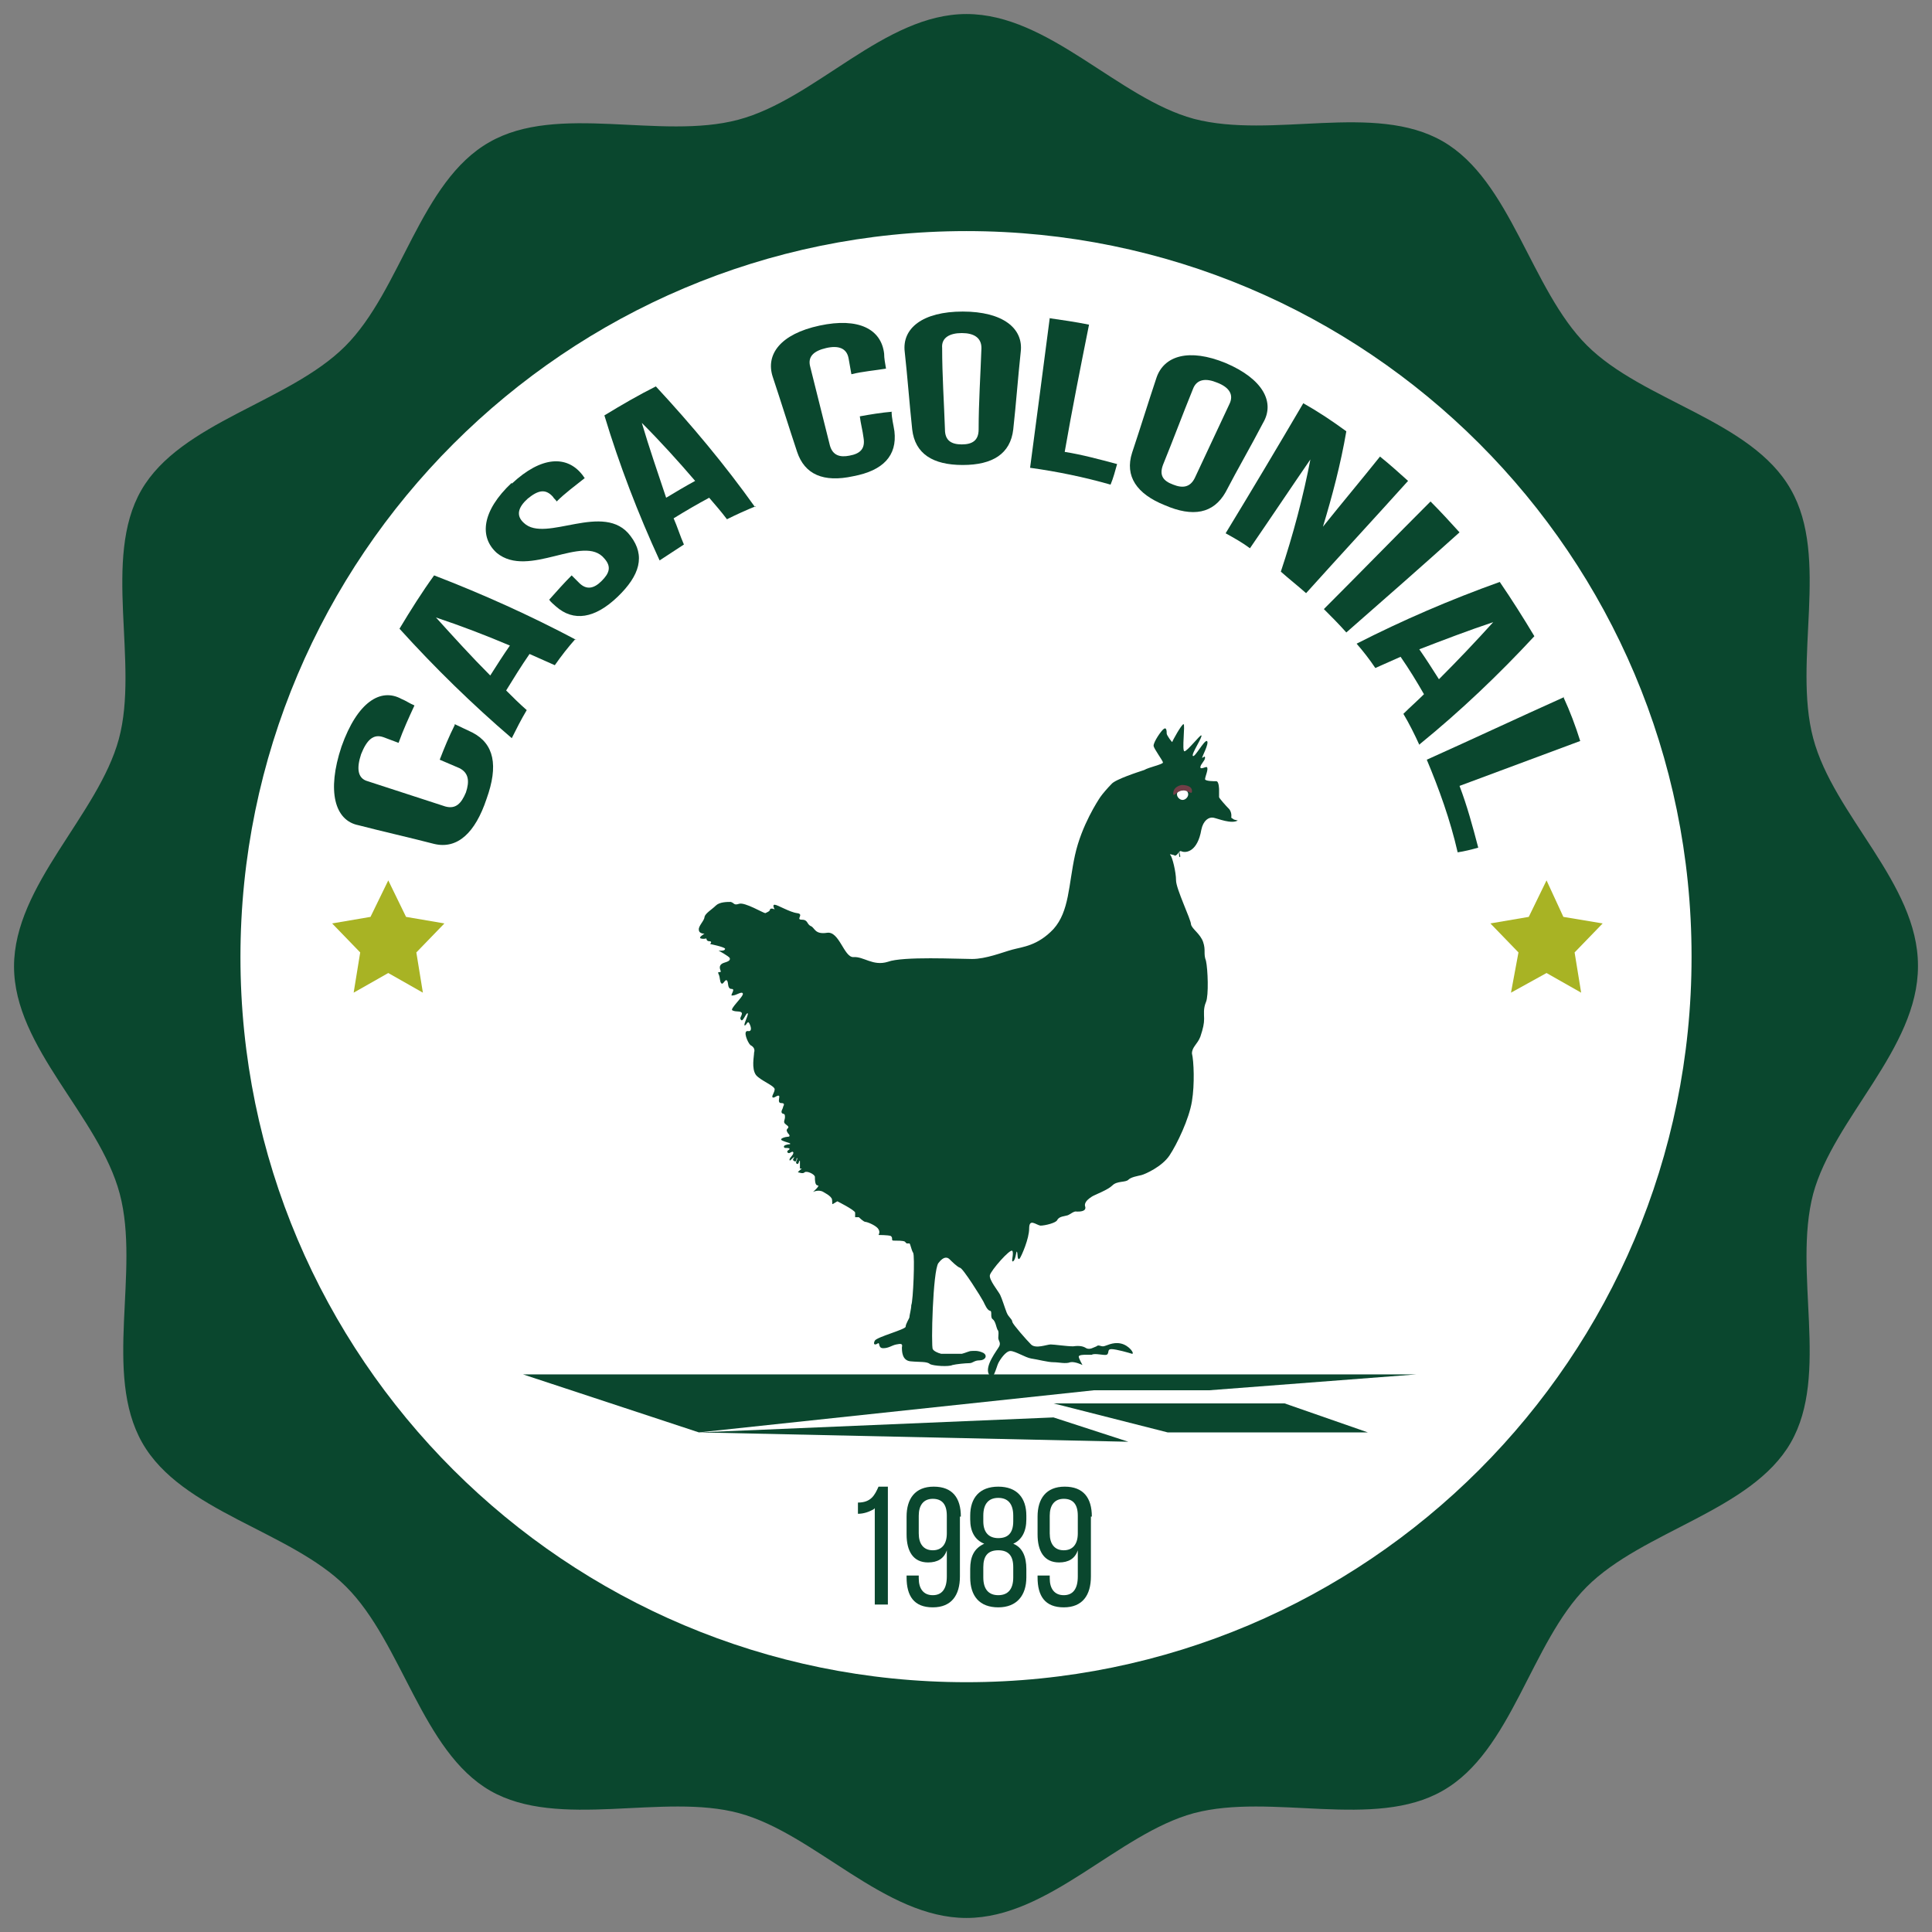<svg xmlns="http://www.w3.org/2000/svg" id="a" viewBox="0 0 206.5 206.5"><rect x="0" y="0" width="206.5" height="206.5" fill="#808080" stroke="none"/><defs><style>@keyframes eMKsjJOD_draw{to{stroke-dashoffset:0}}@keyframes eMKsjJOD_fade{0%,94.444%{stroke-opacity:1}to{stroke-opacity:0}}@keyframes eMKsjJOD_draw_0{11.111%{stroke-dashoffset:650}38.889%,to{stroke-dashoffset:0}}@keyframes eMKsjJOD_draw_1{11.59%{stroke-dashoffset:650}39.368%,to{stroke-dashoffset:0}}@keyframes eMKsjJOD_draw_2{12.069%{stroke-dashoffset:489}39.847%,to{stroke-dashoffset:0}}@keyframes eMKsjJOD_draw_3{12.548%{stroke-dashoffset:531}40.326%,to{stroke-dashoffset:0}}@keyframes eMKsjJOD_draw_4{13.027%{stroke-dashoffset:337}40.805%,to{stroke-dashoffset:0}}@keyframes eMKsjJOD_draw_5{13.506%{stroke-dashoffset:5}41.284%,to{stroke-dashoffset:0}}@keyframes eMKsjJOD_draw_6{13.985%{stroke-dashoffset:7}41.762%,to{stroke-dashoffset:0}}@keyframes eMKsjJOD_draw_7{14.464%{stroke-dashoffset:194}42.241%,to{stroke-dashoffset:0}}@keyframes eMKsjJOD_draw_8{14.943%{stroke-dashoffset:70}42.72%,to{stroke-dashoffset:0}}@keyframes eMKsjJOD_draw_9{15.421%{stroke-dashoffset:94}43.199%,to{stroke-dashoffset:0}}@keyframes eMKsjJOD_draw_10{15.9%{stroke-dashoffset:83}43.678%,to{stroke-dashoffset:0}}@keyframes eMKsjJOD_draw_11{16.379%{stroke-dashoffset:80}44.157%,to{stroke-dashoffset:0}}@keyframes eMKsjJOD_draw_12{16.858%{stroke-dashoffset:80}44.636%,to{stroke-dashoffset:0}}@keyframes eMKsjJOD_draw_13{17.337%{stroke-dashoffset:79}45.115%,to{stroke-dashoffset:0}}@keyframes eMKsjJOD_draw_14{17.816%{stroke-dashoffset:77}45.594%,to{stroke-dashoffset:0}}@keyframes eMKsjJOD_draw_15{18.295%{stroke-dashoffset:79}46.073%,to{stroke-dashoffset:0}}@keyframes eMKsjJOD_draw_16{18.774%{stroke-dashoffset:53}46.552%,to{stroke-dashoffset:0}}@keyframes eMKsjJOD_draw_17{19.253%{stroke-dashoffset:79}47.031%,to{stroke-dashoffset:0}}@keyframes eMKsjJOD_draw_18{19.732%{stroke-dashoffset:95}47.51%,to{stroke-dashoffset:0}}@keyframes eMKsjJOD_draw_19{20.211%{stroke-dashoffset:42}47.989%,to{stroke-dashoffset:0}}@keyframes eMKsjJOD_draw_20{20.69%{stroke-dashoffset:80}48.467%,to{stroke-dashoffset:0}}@keyframes eMKsjJOD_draw_21{21.169%{stroke-dashoffset:56}48.946%,to{stroke-dashoffset:0}}@keyframes eMKsjJOD_draw_22{21.648%{stroke-dashoffset:33}49.425%,to{stroke-dashoffset:0}}@keyframes eMKsjJOD_draw_23{22.126%{stroke-dashoffset:61}49.904%,to{stroke-dashoffset:0}}@keyframes eMKsjJOD_draw_24{22.605%{stroke-dashoffset:63}50.383%,to{stroke-dashoffset:0}}@keyframes eMKsjJOD_draw_25{23.084%{stroke-dashoffset:61}50.862%,to{stroke-dashoffset:0}}@keyframes eMKsjJOD_draw_26{23.563%{stroke-dashoffset:11}51.341%,to{stroke-dashoffset:0}}@keyframes eMKsjJOD_draw_27{24.042%{stroke-dashoffset:11}51.82%,to{stroke-dashoffset:0}}@keyframes eMKsjJOD_draw_28{24.521%{stroke-dashoffset:44}52.299%,to{stroke-dashoffset:0}}@keyframes eMKsjJOD_draw_29{25%{stroke-dashoffset:45}52.778%,to{stroke-dashoffset:0}}.c{stroke-width:3px;stroke-miterlimit:10;fill:none;stroke:#0a472e}.h,.i{stroke-width:0}.h{fill:#0a472e}.i{fill:#a8b324}</style></defs><path d="M205 103.3c0 8.8-9 16.2-11.2 24.3-2.2 8.4 1.8 19.3-2.4 26.6s-15.8 9.4-21.8 15.4-8 17.6-15.4 21.8c-7.3 4.2-18.3.2-26.6 2.4-8.1 2.2-15.5 11.2-24.3 11.2s-16.2-9-24.3-11.2-19.3 1.8-26.6-2.4S43 175.6 37 169.6s-17.6-8-21.8-15.4-.2-18.3-2.4-26.6S1.5 112 1.5 103.3s9-16.2 11.2-24.3-1.8-19.3 2.4-26.6S30.9 43 36.9 37s8-17.6 15.4-21.8c7.3-4.2 18.3-.2 26.6-2.4S94.5 1.5 103.3 1.5s16.2 9 24.3 11.2c8.4 2.2 19.3-1.8 26.6 2.4s9.4 15.8 15.4 21.8 17.6 8 21.8 15.4c4.2 7.3.2 18.3 2.4 26.6S205 94.4 205 103.2Z" class="h" style="stroke-dasharray:649 651;stroke-dashoffset:650;animation:eMKsjJOD_draw_0 7200ms linear 0ms infinite,eMKsjJOD_fade 7200ms linear 0ms infinite"/><path d="M205 103.3c0 8.8-9 16.2-11.2 24.3-2.2 8.4 1.8 19.3-2.4 26.6s-15.8 9.4-21.8 15.4-8 17.6-15.4 21.8c-7.3 4.2-18.3.2-26.6 2.4-8.1 2.2-15.5 11.2-24.3 11.2s-16.2-9-24.3-11.2-19.3 1.8-26.6-2.4S43 175.6 37 169.6s-17.6-8-21.8-15.4-.2-18.3-2.4-26.6S1.5 112 1.5 103.3s9-16.2 11.2-24.3-1.8-19.3 2.4-26.6S30.9 43 36.9 37s8-17.6 15.4-21.8c7.3-4.2 18.3-.2 26.6-2.4S94.5 1.5 103.3 1.5s16.2 9 24.3 11.2c8.4 2.2 19.3-1.8 26.6 2.4s9.4 15.8 15.4 21.8 17.6 8 21.8 15.4c4.2 7.3.2 18.3 2.4 26.6S205 94.4 205 103.2Z" style="stroke-dasharray:649 651;stroke-dashoffset:650;animation:eMKsjJOD_draw_1 7200ms linear 0ms infinite,eMKsjJOD_fade 7200ms linear 0ms infinite;fill:none;stroke-miterlimit:10;stroke-width:3px;stroke:#fff"/><path d="M180.8 102.3c0 42.8-34.7 77.5-77.5 77.5s-77.6-34.7-77.6-77.5 34.8-77.6 77.6-77.6 77.5 34.7 77.5 77.5Z" style="stroke-dasharray:488 490;stroke-dashoffset:489;animation:eMKsjJOD_draw_2 7200ms linear 0ms infinite,eMKsjJOD_fade 7200ms linear 0ms infinite;fill:#fff;stroke-width:7px;stroke:#e20613;stroke-miterlimit:10"/><path d="M187.6 102.4c0 46.6-37.7 84.3-84.3 84.3S19 148.9 19 102.4s37.7-84.3 84.3-84.3 84.3 37.7 84.3 84.3Z" style="stroke-dasharray:530 532;stroke-dashoffset:531;animation:eMKsjJOD_draw_3 7200ms linear 0ms infinite,eMKsjJOD_fade 7200ms linear 0ms infinite;stroke:#a8b324;stroke-width:7px;fill:none;stroke-miterlimit:10"/><path d="m131.9 87.6-.3-.2s.1-.5-.2-.9c-.4-.4-1.1-1.2-1.1-1.3v-.8s0-.9-.3-.9-1.1 0-1.2-.2c0-.3.4-1.1.2-1.3-.1-.1-.7.3-.7 0s.5-.7.5-1-.2 0-.3 0 .8-1.6.5-1.8c-.3-.1-1.3 1.8-1.5 1.6-.2-.2 1.1-2.1.9-2.2-.1-.1-1.5 1.7-1.8 1.7s.1-2.9-.1-2.9-1.2 1.8-1.2 1.9-.6-.7-.6-.9c0-.2 0-.7-.3-.5-.3.2-1.1 1.4-1.1 1.8 0 .3 1 1.6 1 1.8s-1.5.5-2 .8c-.6.2-3.1 1-3.5 1.5-.4.4-1 1.1-1.2 1.4-.2.3-2 3-2.7 6.2-.7 3.2-.6 6-2.3 7.9-1.7 1.8-3.3 1.9-4.4 2.2-1.1.3-2.8 1-4.3 1s-7.4-.3-9 .3c-1.6.5-2.6-.6-3.7-.5-1 0-1.5-2.8-2.8-2.6-1.3.2-1.3-.5-1.7-.7-.5-.2-.3-.7-1-.7s.3-.6-.5-.7c-.8-.1-2.1-.9-2.4-.9-.3 0 0 .5 0 .5s-.4-.2-.5 0c0 .2-.3.3-.5.4-.2 0-2.2-1.2-2.8-1-.6.2-.5-.1-.9-.2-.4 0-1.2 0-1.6.4-.4.4-1.1.8-1.2 1.2 0 .4-.7 1-.6 1.4 0 .4.6.4.6.4s-.7.4-.4.5c.3.1.6 0 .6 0s0 .3.3.3c.4 0 .1.3.1.3s1.5.3 1.6.5c0 .3-.7.2-.7.2s1.1.6 1.2.8c.1.3-.3.4-.6.5-.3.1-.6.3-.4.8.2.4-.4 0-.2.4s.1.8.3 1c.2.2.4-.5.6-.3.2.2 0 .9.5.9s-.3.8.1.7c.4 0 1-.5 1.1-.2.1.3-1.5 1.7-1.1 1.8.4.2.9 0 1 .3 0 .3-.3.5-.1.7.2.3.5-.7.7-.7s-.5 1.3-.3 1.3.3-.6.5-.2c.2.4.3.9-.2.8-.5 0 0 1.2.3 1.5.4.2.5.5.4.8 0 .4-.3 1.7.2 2.4.5.6 1.9 1.1 2 1.5 0 .4-.4.8-.2.9.2.1.6-.4.7-.1 0 .2-.2.7.2.7s.3.2.2.4c0 .2-.3.5-.1.7.2.1.3 0 .3.4 0 .3-.2.5 0 .7.2.2.5.3.3.5s-.1.3 0 .5c.2.2.3.4 0 .4-.2 0-1 .2-.6.4s1.1.3.8.4c-.2 0-.7.1-.6.3 0 .2.5 0 .6.2 0 .1-.4.2-.2.4s.5-.3.6 0c0 .3-.5.6-.4.8 0 .2.4-.4.5-.3 0 0-.3.3 0 .4.3.2.2-.5.3-.3.1.1-.3.5 0 .6.2.1.2-.5.3-.3v.8h.2s-.5.4-.4.4.5.2.7 0c.2-.2 1.1.2 1.1.5s0 .9.3.9-.5.7-.5.7.6-.3 1.1 0c.5.3.7.4.9.7.1.3 0 .6.1.6l.5-.3s1.8.9 1.9 1.2v.5h.4s.5.5.7.5c.2 0 1.2.4 1.4.8.2.3 0 .6 0 .6s1 0 1.3.1c.3.2 0 .5.3.5.4 0 1 0 1.2.1l.2.2h.3c.1 0 .2.7.4 1 .2.3 0 5.2-.2 5.6 0 .4-.2 1.1-.2 1.3 0 .1-.4.7-.4 1s-3.1 1.1-3.3 1.5c-.2.4 0 .5.3.3s0 .5.6.5.9-.3 1.4-.4c.5-.1.7-.1.6.3 0 .4 0 1.4.9 1.5 1 .1 1.8 0 2.1.3.4.2 2 .3 2.4.1.4-.1 1.4-.2 1.8-.2.4 0 .5-.3 1.1-.3.6 0 .9-.5.4-.8-.6-.3-1.1-.2-1.3-.2s-.6.2-1 .3h-2.2c-.4-.1-.8-.3-.9-.5-.2-.2 0-8.4.6-9.2.6-.8 1-.6 1.2-.4.2.2.8.8 1.1.9.3 0 2.3 3.2 2.5 3.6.2.4.4.9.7 1 .3 0 0 .7.3.9.3.2.4.9.5 1.1.2.2.1.6.1.9s.3.5.1.9c-.2.4-1.6 2.1-1.1 3 .4 1 .8-.8 1-1.2.2-.4.8-1.3 1.3-1.3s1.6.7 2.2.8c.7.1 1.8.4 2.4.4s1.3.2 1.8 0c.5-.1 1.3.3 1.3.3s-.4-.7-.4-.9.6-.2.8-.2h.6c.3-.2 1.3.1 1.6 0 .3-.2 0-.6.5-.6s1.9.4 2.2.5c.3 0-.3-.9-1.2-1.1-.9-.2-1.6.3-1.9.3-.3 0-.5-.2-.7 0-.3.1-.7.4-1.1.2-.3-.2-.7-.3-1.4-.2-.7 0-2-.2-2.4-.2s-1.6.5-2.1 0-1.9-2.1-2-2.4c0-.3-.4-.5-.6-1-.2-.5-.5-1.5-.7-1.9-.2-.4-1.2-1.6-1.1-2.1.1-.5 2.2-2.9 2.4-2.6.2.3-.2 1.3.1 1.1.3-.2.3-1.2.4-1 .1.2 0 1 .3.7.2-.3 1-2.1 1-3.2s.7-.4 1.2-.3c.5 0 1.7-.3 1.8-.6.2-.4.8-.4 1.1-.5.3-.1.7-.5 1-.4.3 0 1 0 .9-.5-.2-.5.4-.9.7-1.1.3-.2 1.7-.7 2.2-1.2.5-.5 1.4-.3 1.7-.6.3-.3 1-.4 1.4-.5.4-.1 2.2-.9 3-2.1.8-1.2 2.1-3.9 2.4-5.8.3-1.8.2-4.3 0-5.1 0-.7.6-1 .9-1.8.3-.9.4-1.4.4-1.9s-.1-1.1.2-1.8c.3-.7.2-3.5 0-4.4-.3-.8 0-1.1-.3-2-.3-.9-1.2-1.4-1.3-1.9 0-.5-1.6-3.8-1.6-4.7 0-.9-.4-2.5-.6-2.7-.2-.2.3 0 .4 0 .1.2.5-.2.5-.4s0 .7.1.6c.2 0-.3-.8.2-.6.5.2 1.7 0 2.1-2.3.2-1 .8-1.4 1.3-1.3.5.1 1.9.7 2.6.3Z" class="h" style="stroke-dasharray:336 338;stroke-dashoffset:337;animation:eMKsjJOD_draw_4 7200ms linear 0ms infinite,eMKsjJOD_fade 7200ms linear 0ms infinite"/><path d="M127 84.9c0 .3-.3.6-.6.6s-.6-.3-.6-.6.3-.6.6-.6.6.3.6.6Z" style="stroke-dasharray:4 6;stroke-dashoffset:5;animation:eMKsjJOD_draw_5 7200ms linear 0ms infinite,eMKsjJOD_fade 7200ms linear 0ms infinite;stroke-width:0;fill:#fff"/><path d="M127.4 84.6c0 .4-.5-.2-1-.1-.6 0-1 .8-1 .3s.4-.8.9-.9c.6 0 1.1.2 1.1.6Z" style="stroke-dasharray:6 8;stroke-dashoffset:7;animation:eMKsjJOD_draw_6 7200ms linear 0ms infinite,eMKsjJOD_fade 7200ms linear 0ms infinite;stroke-width:0;fill:#713e47"/><path d="M55.9 146.9h95.5l-22.2 1.7h-12.3l-42.2 4.5-18.8-6.2Z" class="h" style="stroke-dasharray:193 195;stroke-dashoffset:194;animation:eMKsjJOD_draw_7 7200ms linear 0ms infinite,eMKsjJOD_fade 7200ms linear 0ms infinite"/><path d="m112.6 150 12.2 3.1h21.4l-8.9-3.1h-24.7Z" class="h" style="stroke-dasharray:69 71;stroke-dashoffset:70;animation:eMKsjJOD_draw_8 7200ms linear 0ms infinite,eMKsjJOD_fade 7200ms linear 0ms infinite"/><path d="m112.6 151.5-37.9 1.6 45.9 1-8-2.6Z" class="h" style="stroke-dasharray:93 95;stroke-dashoffset:94;animation:eMKsjJOD_draw_9 7200ms linear 0ms infinite,eMKsjJOD_fade 7200ms linear 0ms infinite"/><path d="M48.6 77.4c.6.3 1.3.6 1.9.9 2.3 1.2 2.8 3.5 1.5 7.1-1.2 3.6-3.1 5.4-5.6 4.8-2.7-.7-5.4-1.3-8.1-2-2.5-.5-3.4-3.6-1.8-8.4 1.7-4.8 4.2-6.3 6.4-5.1.5.2.9.5 1.4.7-.6 1.3-1.2 2.6-1.7 4-.5-.2-1.1-.4-1.6-.6-1.1-.4-1.8.3-2.4 1.8-.5 1.5-.4 2.6.7 2.9 2.8.9 5.5 1.8 8.3 2.7 1.1.3 1.7-.3 2.2-1.5.4-1.2.3-2.1-.7-2.6l-2.1-.9c.5-1.3 1-2.5 1.6-3.7Z" class="h" style="stroke-dasharray:82 84;stroke-dashoffset:83;animation:eMKsjJOD_draw_10 7200ms linear 0ms infinite,eMKsjJOD_fade 7200ms linear 0ms infinite"/><path d="M61.5 68.3c-.8.9-1.5 1.8-2.2 2.8l-2.7-1.2c-.9 1.3-1.7 2.6-2.5 3.9.7.7 1.4 1.4 2.2 2.1-.6 1-1.1 2-1.6 3-4.2-3.6-8.2-7.5-12-11.7 1.2-2 2.4-3.9 3.7-5.7 5.2 2 10.3 4.3 15.2 6.9Zm-9.1 3.9c.7-1.1 1.4-2.2 2.1-3.2-2.6-1.1-5.2-2.1-7.9-3 1.9 2.1 3.8 4.2 5.8 6.2Z" class="h" style="stroke-dasharray:79 81;stroke-dashoffset:80;animation:eMKsjJOD_draw_11 7200ms linear 0ms infinite,eMKsjJOD_fade 7200ms linear 0ms infinite"/><path d="M54.7 51.7c3.2-3 5.9-3 7.5-1 .1.1.2.3.3.4-1 .8-2.1 1.6-3 2.5-.1-.2-.3-.3-.4-.5-.8-.9-1.6-.7-2.7.2-1 .9-1.3 1.8-.4 2.6 2.3 2.2 8.6-2.4 11.4 1.4 1.6 2.1 1 4.2-1.4 6.5s-4.7 2.7-6.6 1c-.2-.2-.5-.4-.7-.7.8-.9 1.6-1.8 2.4-2.6l.8.8c.8.8 1.6.6 2.4-.2.8-.8 1.1-1.5.3-2.4-2.2-2.7-8.1 2.2-11.5-.6-1.9-1.7-1.6-4.5 1.6-7.5Z" class="h" style="stroke-dasharray:79 81;stroke-dashoffset:80;animation:eMKsjJOD_draw_12 7200ms linear 0ms infinite,eMKsjJOD_fade 7200ms linear 0ms infinite"/><path d="M80.8 54.1c-1 .4-2.1.9-3.1 1.4-.6-.8-1.3-1.6-1.9-2.3-1.3.7-2.5 1.4-3.8 2.2.4.9.7 1.9 1.1 2.8-.9.6-1.7 1.1-2.6 1.7-2.3-5-4.3-10.2-5.9-15.5 1.8-1.1 3.7-2.2 5.5-3.1 3.8 4.1 7.4 8.4 10.6 12.9Zm-9.6-.9c1-.6 2-1.2 3.1-1.8-1.8-2.1-3.7-4.2-5.7-6.2.8 2.7 1.7 5.3 2.6 8Z" class="h" style="stroke-dasharray:78 80;stroke-dashoffset:79;animation:eMKsjJOD_draw_13 7200ms linear 0ms infinite,eMKsjJOD_fade 7200ms linear 0ms infinite"/><path d="M95.3 44c0 .7.2 1.4.3 2.1.3 2.6-1.2 4.2-4.4 4.8-3.2.7-5.2-.2-6-2.6-.9-2.7-1.7-5.3-2.6-8-.8-2.4.8-4.6 5-5.5 4.2-.9 6.6.4 6.9 3 0 .5.1 1 .2 1.6-1.2.2-2.5.3-3.7.6-.1-.6-.2-1.1-.3-1.7-.2-1.1-1.1-1.4-2.4-1.1-1.3.3-2 .9-1.7 2l2.1 8.4c.3 1.1 1.1 1.3 2.1 1.1 1.1-.2 1.7-.7 1.5-1.9-.1-.8-.3-1.5-.4-2.3 1.1-.2 2.3-.4 3.5-.5Z" class="h" style="stroke-dasharray:76 78;stroke-dashoffset:77;animation:eMKsjJOD_draw_14 7200ms linear 0ms infinite,eMKsjJOD_fade 7200ms linear 0ms infinite"/><path d="M96.7 37.6c-.3-2.5 1.9-4.3 6.2-4.3 4.3 0 6.5 1.8 6.2 4.3-.3 2.8-.5 5.6-.8 8.3-.3 2.6-2.2 3.8-5.4 3.8s-5.1-1.2-5.4-3.8c-.3-2.8-.5-5.6-.8-8.3Zm4.3 8.3c0 1.2.7 1.6 1.8 1.6s1.8-.4 1.8-1.6c0-2.9.2-5.8.3-8.7 0-1.1-.8-1.6-2.1-1.6s-2.2.5-2.1 1.6c0 2.9.2 5.8.3 8.7Z" class="h" style="stroke-dasharray:78 80;stroke-dashoffset:79;animation:eMKsjJOD_draw_15 7200ms linear 0ms infinite,eMKsjJOD_fade 7200ms linear 0ms infinite"/><path d="M112.1 34c1.4.2 2.8.4 4.3.7-.9 4.5-1.8 9-2.6 13.6 1.9.3 3.7.8 5.6 1.3-.2.7-.4 1.5-.7 2.2-2.8-.8-5.7-1.4-8.6-1.8.7-5.3 1.4-10.6 2.1-16Z" class="h" style="stroke-dasharray:52 54;stroke-dashoffset:53;animation:eMKsjJOD_draw_16 7200ms linear 0ms infinite,eMKsjJOD_fade 7200ms linear 0ms infinite"/><path d="M123.6 40.4c.8-2.4 3.5-3.2 7.4-1.6 4 1.7 5.3 4.2 4 6.4-1.3 2.5-2.7 4.9-4 7.4-1.3 2.3-3.5 2.7-6.5 1.4-3-1.2-4.3-3.1-3.5-5.6.9-2.7 1.7-5.3 2.6-8Zm.7 9.3c-.4 1.1 0 1.7 1.1 2.1 1 .4 1.8.3 2.3-.7 1.2-2.6 2.5-5.3 3.7-7.9.5-1 0-1.8-1.3-2.3-1.2-.5-2.2-.4-2.6.7-1.1 2.7-2.1 5.4-3.2 8.1Z" class="h" style="stroke-dasharray:78 80;stroke-dashoffset:79;animation:eMKsjJOD_draw_17 7200ms linear 0ms infinite,eMKsjJOD_fade 7200ms linear 0ms infinite"/><path d="M140.2 48.9c-2.2 3.2-4.4 6.5-6.6 9.7-.8-.6-1.7-1.1-2.6-1.6 2.8-4.6 5.6-9.3 8.3-13.9 1.6.9 3.1 1.9 4.6 3-.6 3.5-1.5 6.9-2.5 10.2 2-2.5 4.1-5 6.1-7.5 1 .8 2 1.7 3 2.6-3.6 4-7.3 8-10.9 12-.9-.8-1.8-1.5-2.7-2.3 1.3-3.9 2.4-8 3.2-12.2Z" class="h" style="stroke-dasharray:94 96;stroke-dashoffset:95;animation:eMKsjJOD_draw_18 7200ms linear 0ms infinite,eMKsjJOD_fade 7200ms linear 0ms infinite"/><path d="M152.9 53.6c1.1 1.1 2.1 2.2 3.1 3.3-4 3.6-8.1 7.2-12.1 10.7-.8-.9-1.6-1.7-2.4-2.5 3.8-3.8 7.6-7.7 11.4-11.5Z" class="h" style="stroke-dasharray:41 43;stroke-dashoffset:42;animation:eMKsjJOD_draw_19 7200ms linear 0ms infinite,eMKsjJOD_fade 7200ms linear 0ms infinite"/><path d="M151.7 79.6c-.5-1.1-1.1-2.3-1.7-3.3.7-.7 1.5-1.4 2.2-2.1-.8-1.4-1.6-2.7-2.5-4l-2.7 1.2c-.6-.9-1.3-1.8-2-2.6 4.9-2.5 10-4.7 15.3-6.6 1.3 1.9 2.5 3.8 3.7 5.8-3.8 4.1-7.9 8-12.2 11.5Zm0-10.2c.7 1 1.4 2.1 2.1 3.2 2-2 3.9-4 5.8-6.1-2.7.9-5.3 1.9-7.9 2.9Z" class="h" style="stroke-dasharray:79 81;stroke-dashoffset:80;animation:eMKsjJOD_draw_20 7200ms linear 0ms infinite,eMKsjJOD_fade 7200ms linear 0ms infinite"/><path d="M167.1 74.5c.7 1.5 1.3 3.1 1.8 4.7L156 84c.8 2.1 1.4 4.3 2 6.6-.7.2-1.5.4-2.2.5-.8-3.5-2-6.8-3.3-9.9 4.9-2.2 9.8-4.5 14.7-6.7Z" class="h" style="stroke-dasharray:55 57;stroke-dashoffset:56;animation:eMKsjJOD_draw_21 7200ms linear 0ms infinite,eMKsjJOD_fade 7200ms linear 0ms infinite"/><path d="M93.4 161.3c-.5.3-1.1.5-1.7.5v-1.2c1.4 0 1.8-.8 2.2-1.7h1v12.6h-1.4v-10.3Z" class="h" style="stroke-dasharray:32 34;stroke-dashoffset:33;animation:eMKsjJOD_draw_22 7200ms linear 0ms infinite,eMKsjJOD_fade 7200ms linear 0ms infinite"/><path d="M102.6 162.1v6.4c0 2-.9 3.3-2.9 3.3s-2.8-1.2-2.8-3.2v-.2h1.3v.3c0 1.1.5 1.8 1.5 1.8s1.5-.7 1.5-2v-2.8c-.3.9-1 1.3-2 1.3-1.6 0-2.3-1.2-2.3-3v-1.9c0-1.9.9-3.2 2.9-3.2s2.9 1.2 2.9 3.2Zm-4.4-.1v1.9c0 1.1.5 1.8 1.5 1.8s1.5-.7 1.5-1.8V162c0-1.2-.5-1.8-1.5-1.8s-1.5.7-1.5 1.8Z" class="h" style="stroke-dasharray:60 62;stroke-dashoffset:61;animation:eMKsjJOD_draw_23 7200ms linear 0ms infinite,eMKsjJOD_fade 7200ms linear 0ms infinite"/><path d="M109.7 162v.4c0 1.3-.5 2.2-1.4 2.6 1 .4 1.4 1.4 1.4 2.7v.9c0 1.9-1 3.2-3 3.2s-3-1.2-3-3.2v-.9c0-1.3.4-2.2 1.5-2.7-1-.4-1.5-1.3-1.5-2.6v-.4c0-1.9 1-3.1 3-3.1s3 1.2 3 3.1Zm-4.6 0v.6c0 1.2.6 1.8 1.6 1.8s1.6-.5 1.6-1.8v-.6c0-1.3-.6-1.9-1.6-1.9s-1.6.6-1.6 1.9Zm0 5.5v1.1c0 1.3.6 1.9 1.6 1.9s1.6-.6 1.6-1.9v-1.1c0-1.2-.5-1.8-1.6-1.8s-1.6.6-1.6 1.8Z" class="h" style="stroke-dasharray:62 64;stroke-dashoffset:63;animation:eMKsjJOD_draw_24 7200ms linear 0ms infinite,eMKsjJOD_fade 7200ms linear 0ms infinite"/><path d="M116.6 162.1v6.4c0 2-.9 3.3-2.9 3.3s-2.8-1.2-2.8-3.2v-.2h1.3v.3c0 1.1.5 1.8 1.5 1.8s1.5-.7 1.5-2v-2.8c-.3.9-1 1.3-2 1.3-1.6 0-2.3-1.2-2.3-3v-1.9c0-1.9.9-3.2 2.9-3.2s2.9 1.2 2.9 3.2Zm-4.4-.1v1.9c0 1.1.5 1.8 1.5 1.8s1.5-.7 1.5-1.8V162c0-1.2-.5-1.8-1.5-1.8s-1.5.7-1.5 1.8Z" class="h" style="stroke-dasharray:60 62;stroke-dashoffset:61;animation:eMKsjJOD_draw_25 7200ms linear 0ms infinite,eMKsjJOD_fade 7200ms linear 0ms infinite"/><path d="M88.2 165.8h-9.5" class="c" style="stroke-dasharray:10 12;stroke-dashoffset:11;animation:eMKsjJOD_draw_26 7200ms linear 0ms infinite,eMKsjJOD_fade 7200ms linear 0ms infinite"/><path d="M128.7 165.8h-9.5" class="c" style="stroke-dasharray:10 12;stroke-dashoffset:11;animation:eMKsjJOD_draw_27 7200ms linear 0ms infinite,eMKsjJOD_fade 7200ms linear 0ms infinite"/><path d="m41.5 94.1 1.9 3.9 4.1.7-3 3.1.7 4.3-3.7-2.1-3.7 2.1.7-4.3-3-3.1 4.1-.7 1.9-3.9Z" class="i" style="stroke-dasharray:43 45;stroke-dashoffset:44;animation:eMKsjJOD_draw_28 7200ms linear 0ms infinite,eMKsjJOD_fade 7200ms linear 0ms infinite"/><path d="m165.3 94.1 1.8 3.9 4.2.7-3 3.1.7 4.3-3.7-2.1-3.8 2.1.8-4.3-3-3.1 4.1-.7 1.9-3.9Z" class="i" style="stroke-dasharray:44 46;stroke-dashoffset:45;animation:eMKsjJOD_draw_29 7200ms linear 0ms infinite,eMKsjJOD_fade 7200ms linear 0ms infinite"/></svg>
